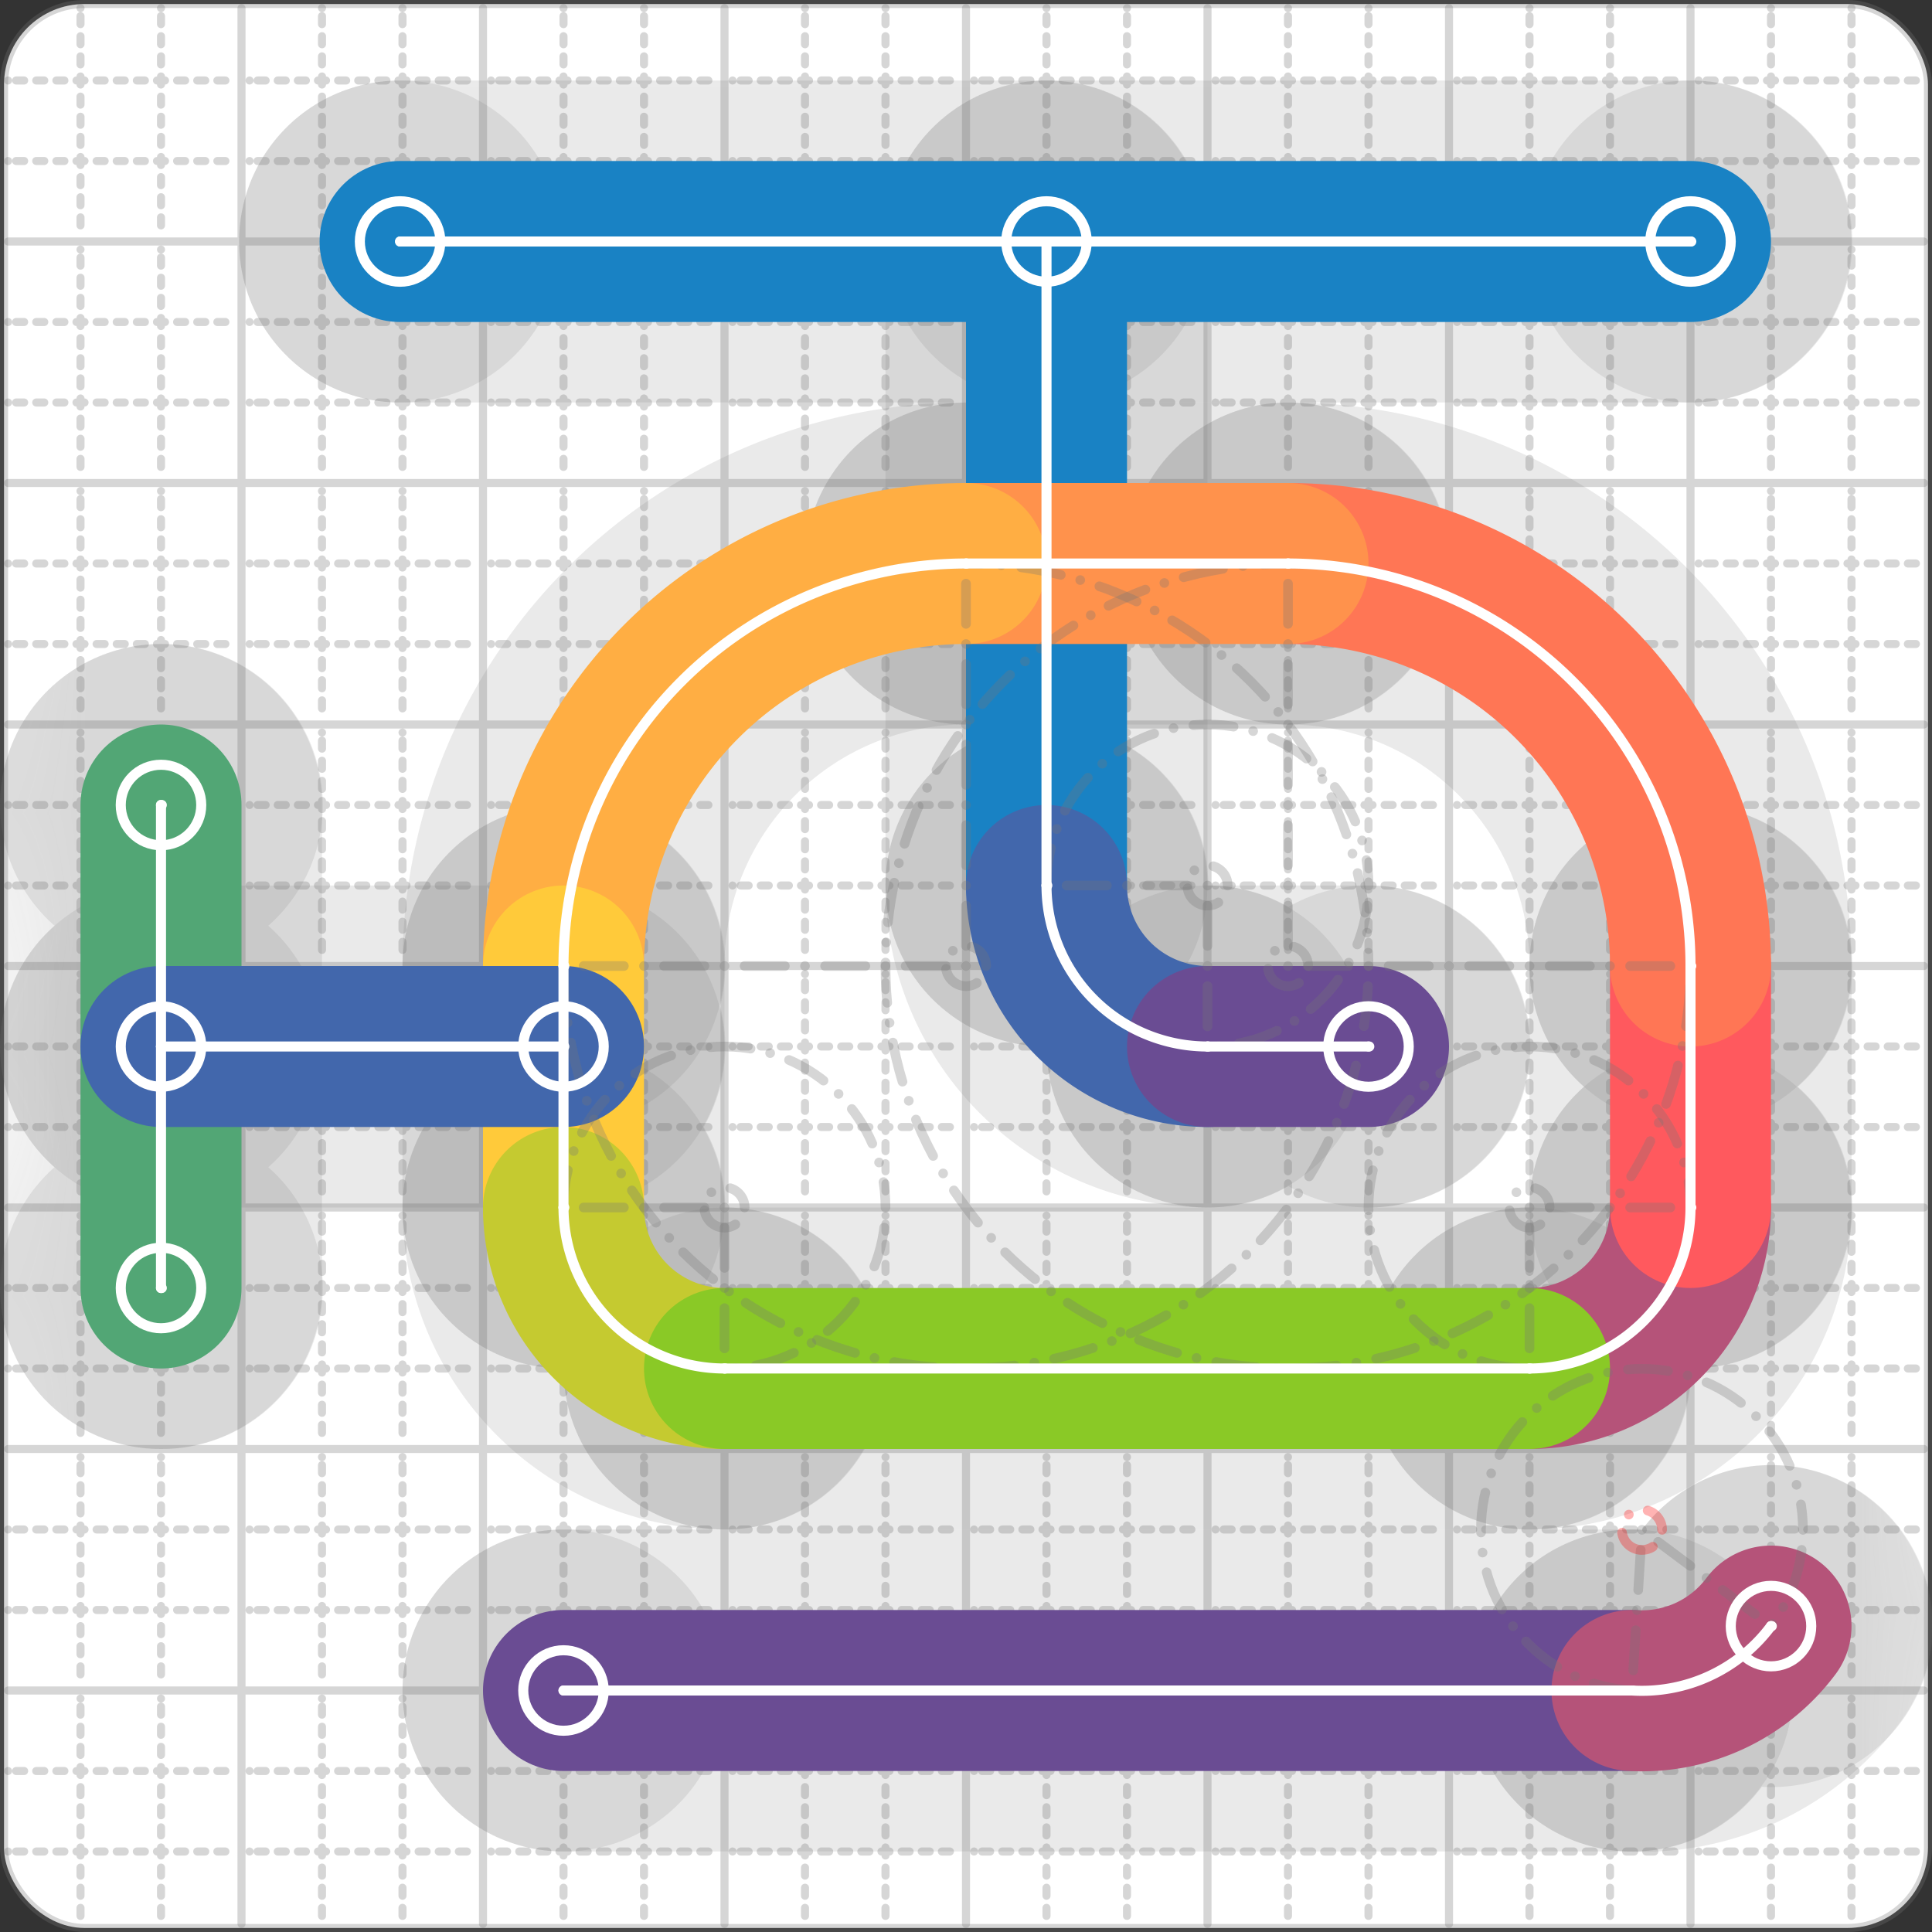 <svg xmlns="http://www.w3.org/2000/svg" width="24" height="24" viewBox="0 0 24 24" fill="none" stroke="currentColor" stroke-width="2" stroke-linecap="round" stroke-linejoin="round"><rect x="0" y="0" width="24" height="24" fill="#333333" stroke="none"/><style>
  @media screen and (prefers-color-scheme: light) {
    .svg-preview-grid-rect { fill: none }
  }
  @media screen and (prefers-color-scheme: dark) {
    .svg-preview-grid-rect { fill: none }
    .svg
    .svg-preview-grid-group,
    .svg-preview-radii-group,
    .svg-preview-shadow-mask-group,
    .svg-preview-shadow-group {
      stroke: #fff;
    }
  }
</style><g class="svg-preview-grid-group" stroke-linecap="butt" stroke-width="0.1" stroke="#777" stroke-opacity="0.3"><rect class="svg-preview-grid-rect" width="23.9" height="23.9" x="0.05" y="0.05" rx="1" fill="#fff"></rect><path stroke-dasharray="0 0.1 0.1 0.15 0.1 0.15 0.1 0.15 0.1 0.15 0.1 0.15 0.1 0.15 0.1 0.15 0.1 0.15 0.1 0.15 0.1 0.15 0.1 0.15 0 0.15" stroke-width="0.1" d="M0.1 1h23.8M1 0.1v23.8M0.1 2h23.8M2 0.1v23.8M0.1 4h23.8M4 0.1v23.8M0.1 5h23.8M5 0.1v23.8M0.1 7h23.8M7 0.1v23.8M0.1 8h23.8M8 0.1v23.8M0.1 10h23.8M10 0.1v23.8M0.1 11h23.8M11 0.1v23.8M0.1 13h23.8M13 0.1v23.8M0.1 14h23.8M14 0.1v23.8M0.1 16h23.8M16 0.1v23.8M0.1 17h23.8M17 0.1v23.8M0.1 19h23.8M19 0.1v23.8M0.1 20h23.8M20 0.1v23.8M0.1 22h23.8M22 0.1v23.8M0.1 23h23.8M23 0.1v23.8"></path><path d="M0.1 3h23.8M3 0.1v23.8M0.1 6h23.8M6 0.1v23.8M0.1 9h23.8M9 0.1v23.8M0.1 12h23.8M12 0.1v23.8M0.1 15h23.8M15 0.1v23.8M0.1 18h23.8M18 0.1v23.8M0.1 21h23.8M21 0.1v23.8"></path></g><g class="svg-preview-shadow-mask-group" stroke-width="4" stroke="#777" stroke-opacity="0.15"><mask id="svg-preview-shadow-mask-0" maskUnits="userSpaceOnUse" stroke-opacity="1" stroke-width="4" stroke="#000"><rect x="0" y="0" width="24" height="24" fill="#fff" stroke="none" rx="1"></rect><path d="M13 3h.01M13 11h.01M15 13h.01M17 13h.01"></path></mask><mask id="svg-preview-shadow-mask-1" maskUnits="userSpaceOnUse" stroke-opacity="1" stroke-width="4" stroke="#000"><rect x="0" y="0" width="24" height="24" fill="#fff" stroke="none" rx="1"></rect><path d="M19 17h.01M21 15h.01M21 12h.01M16 7h.01M12 7h.01M7 12h.01M7 15h.01M9 17h.01"></path></mask><mask id="svg-preview-shadow-mask-2" maskUnits="userSpaceOnUse" stroke-opacity="1" stroke-width="4" stroke="#000"><rect x="0" y="0" width="24" height="24" fill="#fff" stroke="none" rx="1"></rect><path d="M2 10h.01M2 16h.01"></path></mask><mask id="svg-preview-shadow-mask-3" maskUnits="userSpaceOnUse" stroke-opacity="1" stroke-width="4" stroke="#000"><rect x="0" y="0" width="24" height="24" fill="#fff" stroke="none" rx="1"></rect><path d="M4.97 3h.01M21 3h.01"></path></mask><mask id="svg-preview-shadow-mask-4" maskUnits="userSpaceOnUse" stroke-opacity="1" stroke-width="4" stroke="#000"><rect x="0" y="0" width="24" height="24" fill="#fff" stroke="none" rx="1"></rect><path d="M7 13h.01M2 13h.01"></path></mask><mask id="svg-preview-shadow-mask-5" maskUnits="userSpaceOnUse" stroke-opacity="1" stroke-width="4" stroke="#000"><rect x="0" y="0" width="24" height="24" fill="#fff" stroke="none" rx="1"></rect><path d="M7 21h.01M20.273 21h.01M22 20.2h.01"></path></mask></g><g class="svg-preview-shadow-group" stroke-width="4" stroke="#777" stroke-opacity="0.15"><path mask="url(#svg-preview-shadow-mask-0)" d="M 13 3 L 13 11"></path><path mask="url(#svg-preview-shadow-mask-0)" d="M 13 11 A2 2 0 0 0 15 13"></path><path mask="url(#svg-preview-shadow-mask-0)" d="M 15 13 L 17 13"></path><path mask="url(#svg-preview-shadow-mask-1)" d="M 19 17 A2 2 0 0 0 21 15"></path><path mask="url(#svg-preview-shadow-mask-1)" d="M 21 15 L 21 12"></path><path mask="url(#svg-preview-shadow-mask-1)" d="M 21 12 A5 5 0 0 0 16 7"></path><path mask="url(#svg-preview-shadow-mask-1)" d="M 16 7 L 12 7"></path><path mask="url(#svg-preview-shadow-mask-1)" d="M 12 7 A5 5 0 0 0 7 12"></path><path mask="url(#svg-preview-shadow-mask-1)" d="M 7 12 L 7 15"></path><path mask="url(#svg-preview-shadow-mask-1)" d="M 7 15 A2 2 0 0 0 9 17"></path><path mask="url(#svg-preview-shadow-mask-1)" d="M 9 17 L 19 17"></path><path mask="url(#svg-preview-shadow-mask-2)" d="M 2 10 L 2 16"></path><path mask="url(#svg-preview-shadow-mask-3)" d="M 4.97 3 L 21 3"></path><path mask="url(#svg-preview-shadow-mask-4)" d="M 7 13 L 2 13"></path><path mask="url(#svg-preview-shadow-mask-5)" d="M 7 21 L 20.273 21"></path><path mask="url(#svg-preview-shadow-mask-5)" d="M 20.273 21 A2 2 0 0 0 22 20.2"></path><path d="M13 3h.01M13 11h.01M15 13h.01M17 13h.01M19 17h.01M21 15h.01M21 12h.01M16 7h.01M12 7h.01M7 12h.01M7 15h.01M9 17h.01M2 10h.01M2 16h.01M4.97 3h.01M21 3h.01M7 13h.01M2 13h.01M7 21h.01M20.273 21h.01M22 20.2h.01"></path></g><g class="svg-preview-handles-group" stroke-width="0.12" stroke="#777" stroke-opacity="0.6"></g><g class="svg-preview-colored-path-group"><path d="M 13 3 L 13 11" stroke="#1982c4"></path><path d="M 13 11 A2 2 0 0 0 15 13" stroke="#4267AC"></path><path d="M 15 13 L 17 13" stroke="#6a4c93"></path><path d="M 19 17 A2 2 0 0 0 21 15" stroke="#B55379"></path><path d="M 21 15 L 21 12" stroke="#FF595E"></path><path d="M 21 12 A5 5 0 0 0 16 7" stroke="#FF7655"></path><path d="M 16 7 L 12 7" stroke="#ff924c"></path><path d="M 12 7 A5 5 0 0 0 7 12" stroke="#FFAE43"></path><path d="M 7 12 L 7 15" stroke="#ffca3a"></path><path d="M 7 15 A2 2 0 0 0 9 17" stroke="#C5CA30"></path><path d="M 9 17 L 19 17" stroke="#8ac926"></path><path d="M 2 10 L 2 16" stroke="#52A675"></path><path d="M 4.97 3 L 21 3" stroke="#1982c4"></path><path d="M 7 13 L 2 13" stroke="#4267AC"></path><path d="M 7 21 L 20.273 21" stroke="#6a4c93"></path><path d="M 20.273 21 A2 2 0 0 0 22 20.2" stroke="#B55379"></path></g><g class="svg-preview-radii-group" stroke-width="0.12" stroke-dasharray="0 0.25 0.25" stroke="#777" stroke-opacity="0.3"><path d="M13 11 15 11 15 13"></path><circle cy="11" cx="15" r="0.25" stroke-dasharray="0"></circle><circle cy="11" cx="15" r="2"></circle><path d="M19 17 19 15 21 15"></path><circle cy="15" cx="19" r="0.25" stroke-dasharray="0"></circle><circle cy="15" cx="19" r="2"></circle><path d="M21 12 16 12 16 7"></path><circle cy="12" cx="16" r="0.25" stroke-dasharray="0"></circle><circle cy="12" cx="16" r="5"></circle><path d="M12 7 12 12 7 12"></path><circle cy="12" cx="12" r="0.25" stroke-dasharray="0"></circle><circle cy="12" cx="12" r="5"></circle><path d="M7 15 9 15 9 17"></path><circle cy="15" cx="9" r="0.25" stroke-dasharray="0"></circle><circle cy="15" cx="9" r="2"></circle><path d="M20.273 21 20.397 19.004 22 20.2"></path><circle cy="19.004" cx="20.397" r="0.25" stroke-dasharray="0" stroke="red"></circle><circle cy="19.004" cx="20.397" r="2"></circle></g><g class="svg-preview-control-path-marker-mask-group" stroke-width="1" stroke="#000"><mask id="svg-preview-control-path-marker-mask-0" maskUnits="userSpaceOnUse"><rect x="0" y="0" width="24" height="24" fill="#fff" stroke="none" rx="1"></rect><path d="M13 3h.01"></path><path d="M13 11h.01"></path></mask><mask id="svg-preview-control-path-marker-mask-1" maskUnits="userSpaceOnUse"><rect x="0" y="0" width="24" height="24" fill="#fff" stroke="none" rx="1"></rect><path d="M13 11h.01"></path><path d="M15 13h.01"></path></mask><mask id="svg-preview-control-path-marker-mask-2" maskUnits="userSpaceOnUse"><rect x="0" y="0" width="24" height="24" fill="#fff" stroke="none" rx="1"></rect><path d="M15 13h.01"></path><path d="M17 13h.01"></path></mask><mask id="svg-preview-control-path-marker-mask-3" maskUnits="userSpaceOnUse"><rect x="0" y="0" width="24" height="24" fill="#fff" stroke="none" rx="1"></rect><path d="M19 17h.01"></path><path d="M21 15h.01"></path></mask><mask id="svg-preview-control-path-marker-mask-4" maskUnits="userSpaceOnUse"><rect x="0" y="0" width="24" height="24" fill="#fff" stroke="none" rx="1"></rect><path d="M21 15h.01"></path><path d="M21 12h.01"></path></mask><mask id="svg-preview-control-path-marker-mask-5" maskUnits="userSpaceOnUse"><rect x="0" y="0" width="24" height="24" fill="#fff" stroke="none" rx="1"></rect><path d="M21 12h.01"></path><path d="M16 7h.01"></path></mask><mask id="svg-preview-control-path-marker-mask-6" maskUnits="userSpaceOnUse"><rect x="0" y="0" width="24" height="24" fill="#fff" stroke="none" rx="1"></rect><path d="M16 7h.01"></path><path d="M12 7h.01"></path></mask><mask id="svg-preview-control-path-marker-mask-7" maskUnits="userSpaceOnUse"><rect x="0" y="0" width="24" height="24" fill="#fff" stroke="none" rx="1"></rect><path d="M12 7h.01"></path><path d="M7 12h.01"></path></mask><mask id="svg-preview-control-path-marker-mask-8" maskUnits="userSpaceOnUse"><rect x="0" y="0" width="24" height="24" fill="#fff" stroke="none" rx="1"></rect><path d="M7 12h.01"></path><path d="M7 15h.01"></path></mask><mask id="svg-preview-control-path-marker-mask-9" maskUnits="userSpaceOnUse"><rect x="0" y="0" width="24" height="24" fill="#fff" stroke="none" rx="1"></rect><path d="M7 15h.01"></path><path d="M9 17h.01"></path></mask><mask id="svg-preview-control-path-marker-mask-10" maskUnits="userSpaceOnUse"><rect x="0" y="0" width="24" height="24" fill="#fff" stroke="none" rx="1"></rect><path d="M9 17h.01"></path><path d="M19 17h.01"></path></mask><mask id="svg-preview-control-path-marker-mask-11" maskUnits="userSpaceOnUse"><rect x="0" y="0" width="24" height="24" fill="#fff" stroke="none" rx="1"></rect><path d="M2 10h.01"></path><path d="M2 16h.01"></path></mask><mask id="svg-preview-control-path-marker-mask-12" maskUnits="userSpaceOnUse"><rect x="0" y="0" width="24" height="24" fill="#fff" stroke="none" rx="1"></rect><path d="M4.97 3h.01"></path><path d="M21 3h.01"></path></mask><mask id="svg-preview-control-path-marker-mask-13" maskUnits="userSpaceOnUse"><rect x="0" y="0" width="24" height="24" fill="#fff" stroke="none" rx="1"></rect><path d="M7 13h.01"></path><path d="M2 13h.01"></path></mask><mask id="svg-preview-control-path-marker-mask-14" maskUnits="userSpaceOnUse"><rect x="0" y="0" width="24" height="24" fill="#fff" stroke="none" rx="1"></rect><path d="M7 21h.01"></path><path d="M20.273 21h.01"></path></mask><mask id="svg-preview-control-path-marker-mask-15" maskUnits="userSpaceOnUse"><rect x="0" y="0" width="24" height="24" fill="#fff" stroke="none" rx="1"></rect><path d="M20.273 21h.01"></path><path d="M22 20.2h.01"></path></mask></g><g class="svg-preview-control-path-group" stroke="#fff" stroke-width="0.125"><path mask="url(#svg-preview-control-path-marker-mask-0)" d="M 13 3 L 13 11"></path><path mask="url(#svg-preview-control-path-marker-mask-1)" d="M 13 11 A2 2 0 0 0 15 13"></path><path mask="url(#svg-preview-control-path-marker-mask-2)" d="M 15 13 L 17 13"></path><path mask="url(#svg-preview-control-path-marker-mask-3)" d="M 19 17 A2 2 0 0 0 21 15"></path><path mask="url(#svg-preview-control-path-marker-mask-4)" d="M 21 15 L 21 12"></path><path mask="url(#svg-preview-control-path-marker-mask-5)" d="M 21 12 A5 5 0 0 0 16 7"></path><path mask="url(#svg-preview-control-path-marker-mask-6)" d="M 16 7 L 12 7"></path><path mask="url(#svg-preview-control-path-marker-mask-7)" d="M 12 7 A5 5 0 0 0 7 12"></path><path mask="url(#svg-preview-control-path-marker-mask-8)" d="M 7 12 L 7 15"></path><path mask="url(#svg-preview-control-path-marker-mask-9)" d="M 7 15 A2 2 0 0 0 9 17"></path><path mask="url(#svg-preview-control-path-marker-mask-10)" d="M 9 17 L 19 17"></path><path mask="url(#svg-preview-control-path-marker-mask-11)" d="M 2 10 L 2 16"></path><path mask="url(#svg-preview-control-path-marker-mask-12)" d="M 4.97 3 L 21 3"></path><path mask="url(#svg-preview-control-path-marker-mask-13)" d="M 7 13 L 2 13"></path><path mask="url(#svg-preview-control-path-marker-mask-14)" d="M 7 21 L 20.273 21"></path><path mask="url(#svg-preview-control-path-marker-mask-15)" d="M 20.273 21 A2 2 0 0 0 22 20.2"></path></g><g class="svg-preview-control-path-marker-group" stroke="#fff" stroke-width="0.125"><path d="M13 3h.01M13 11h.01M13 11h.01M15 13h.01M15 13h.01M17 13h.01M19 17h.01M21 15h.01M21 15h.01M21 12h.01M21 12h.01M16 7h.01M16 7h.01M12 7h.01M12 7h.01M7 12h.01M7 12h.01M7 15h.01M7 15h.01M9 17h.01M9 17h.01M19 17h.01M2 10h.01M2 16h.01M4.97 3h.01M21 3h.01M7 13h.01M2 13h.01M7 21h.01M20.273 21h.01M20.273 21h.01M22 20.2h.01"></path><circle cx="13" cy="3" r="0.5"></circle><circle cx="17" cy="13" r="0.5"></circle><circle cx="2" cy="10" r="0.5"></circle><circle cx="2" cy="16" r="0.5"></circle><circle cx="4.97" cy="3" r="0.5"></circle><circle cx="21" cy="3" r="0.5"></circle><circle cx="7" cy="13" r="0.5"></circle><circle cx="2" cy="13" r="0.5"></circle><circle cx="7" cy="21" r="0.5"></circle><circle cx="22" cy="20.2" r="0.5"></circle></g><g class="svg-preview-handles-group" stroke-width="0.12" stroke="#FFF" stroke-opacity="0.3"></g></svg>